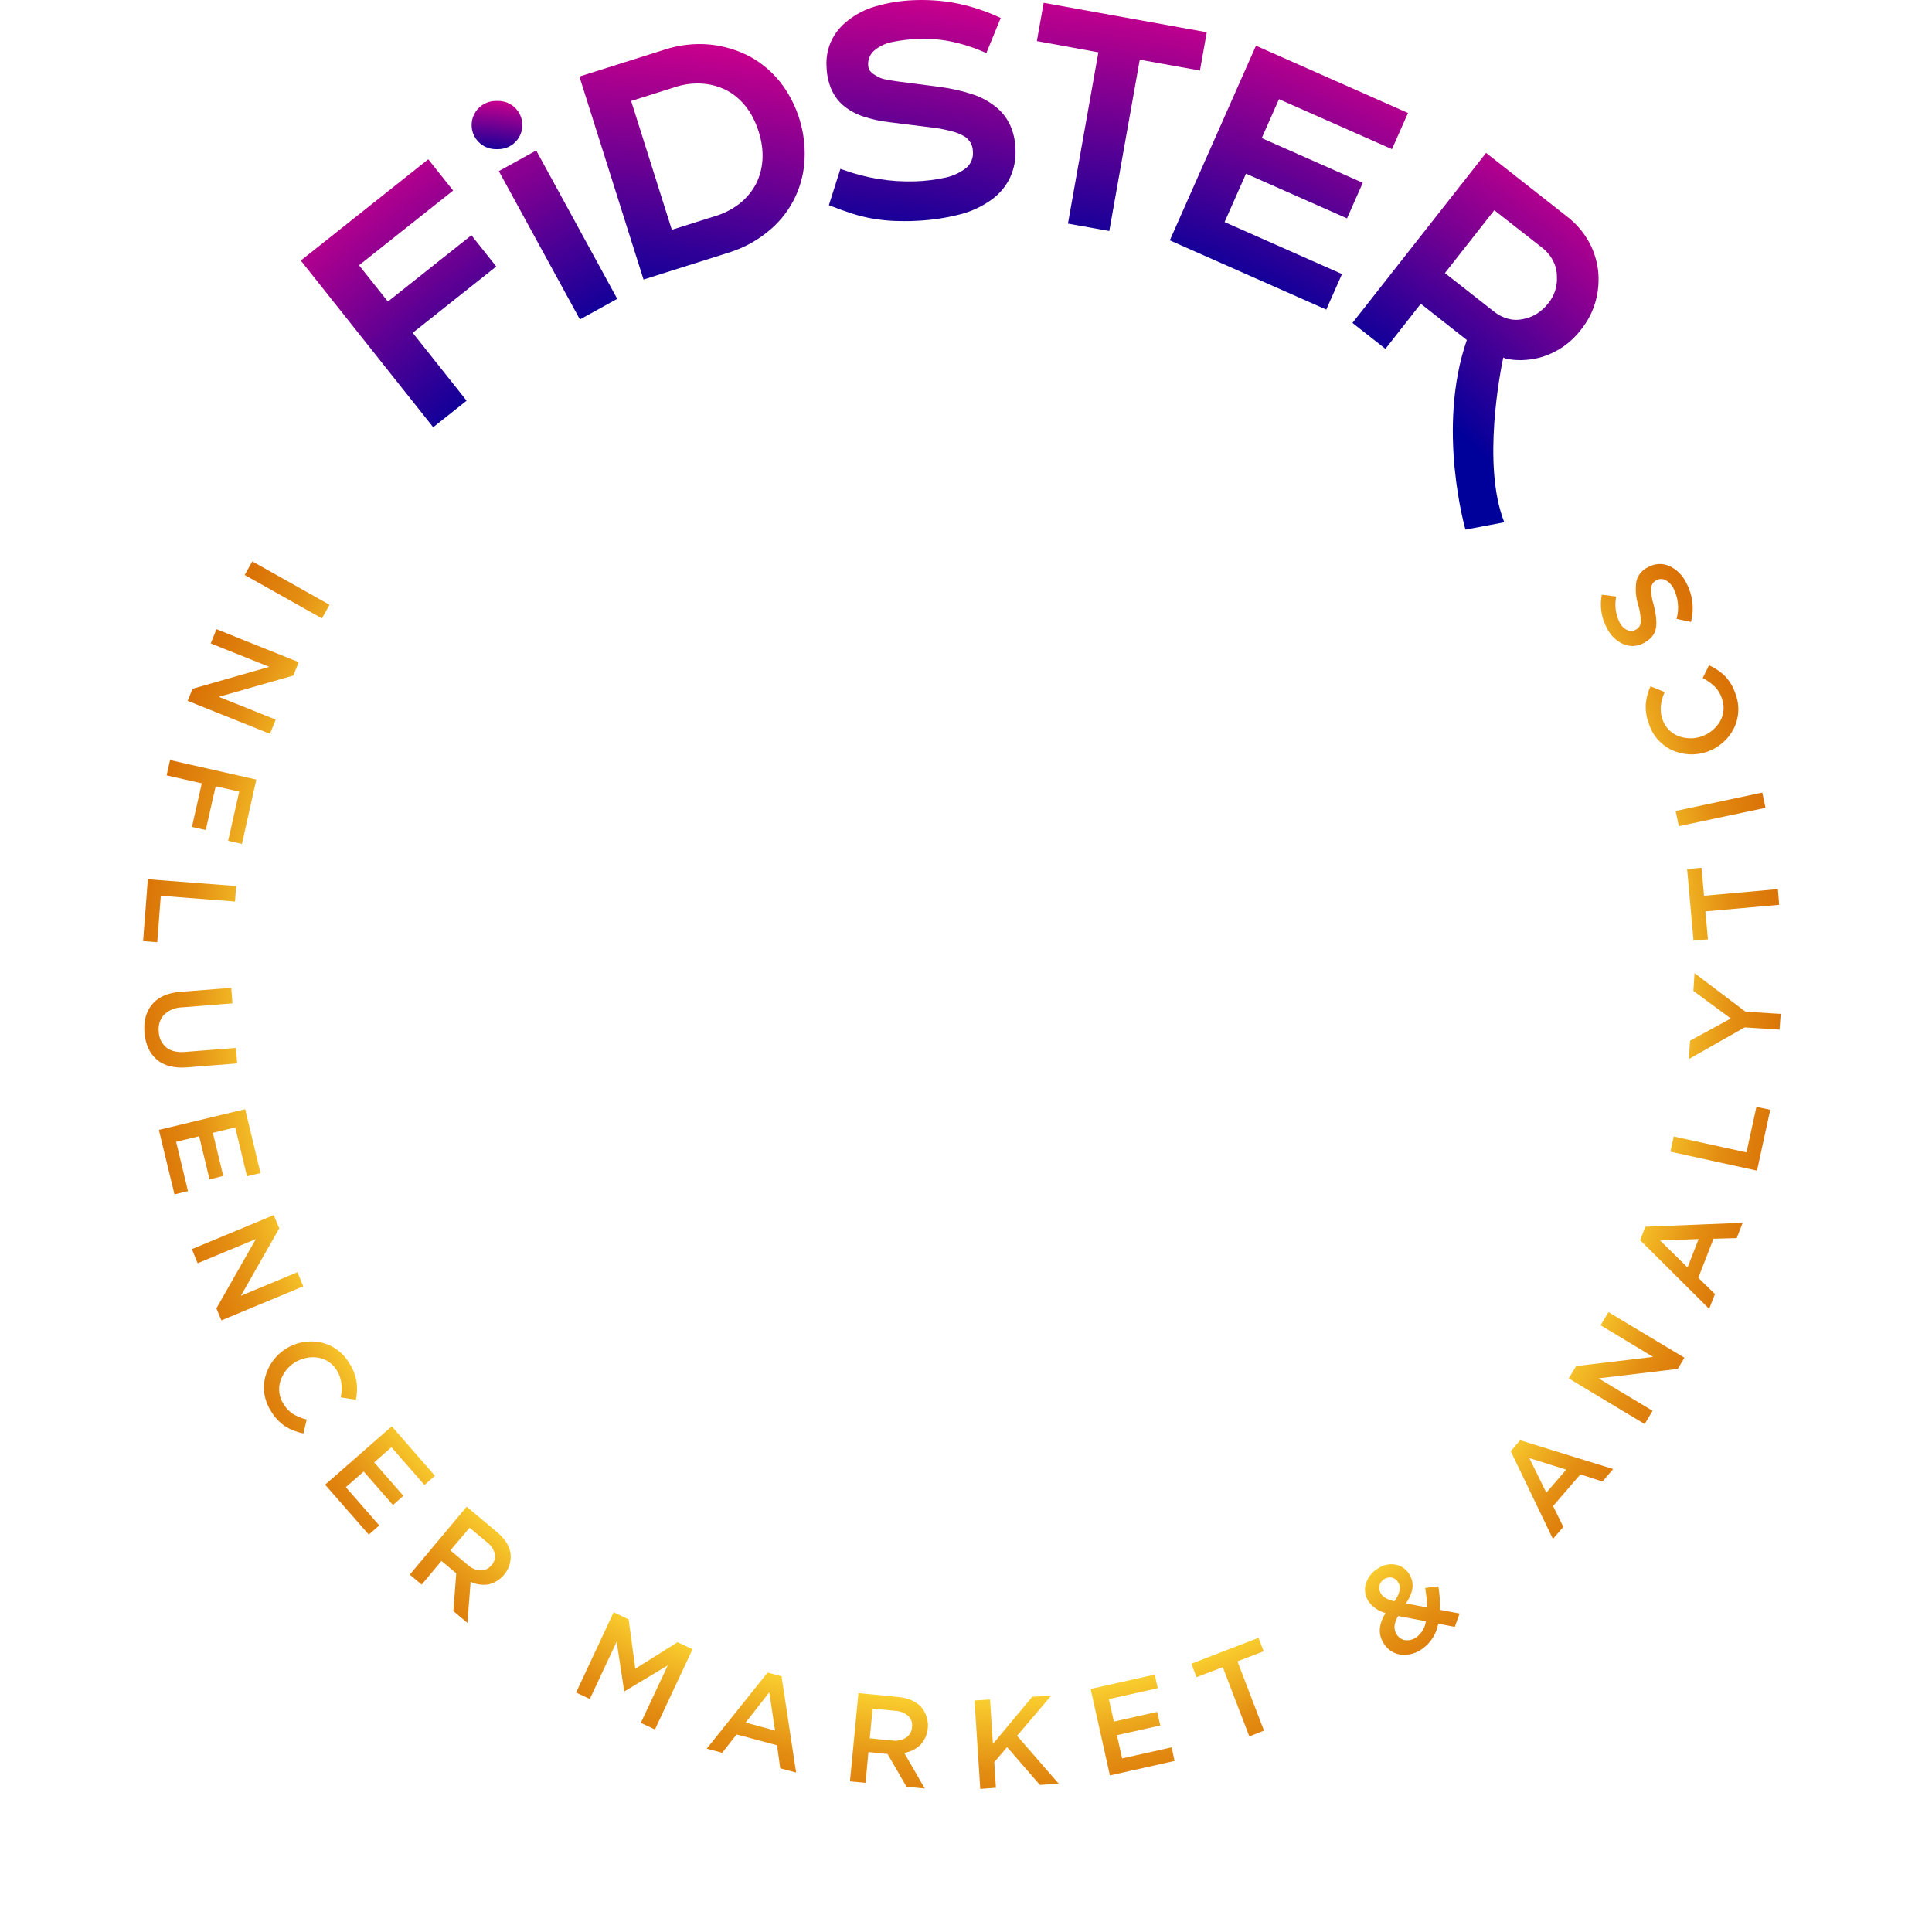 <?xml version="1.0" encoding="UTF-8"?> <svg xmlns="http://www.w3.org/2000/svg" width="108" height="108" viewBox="0 0 108 108" fill="none"> <path d="M57.382 29.317L57.309 29.22H57.297L57.382 29.317Z" fill="url(#paint0_linear_19_4220)"></path> <path d="M14.104 31.382L18.422 33.808L17.996 34.567L13.678 32.141L14.104 31.382Z" fill="url(#paint1_radial_19_4220)"></path> <path d="M12.102 35.172L16.698 37.014L16.397 37.764L12.232 38.952L15.412 40.226L15.09 41.02L10.492 39.177L10.764 38.502L15.051 37.277L11.78 35.966L12.102 35.172Z" fill="url(#paint2_radial_19_4220)"></path> <path d="M9.505 42.487L14.329 43.579L13.525 47.174L12.754 47.001L13.373 44.252L12.056 43.955L11.502 46.399L10.73 46.225L11.28 43.789L9.314 43.344L9.505 42.487Z" fill="url(#paint3_radial_19_4220)"></path> <path d="M8.265 49.151L13.204 49.529L13.136 50.395L8.989 50.074L8.791 52.671L8 52.61L8.265 49.151Z" fill="url(#paint4_radial_19_4220)"></path> <path d="M8.077 57.717C8.026 57.064 8.171 56.536 8.513 56.133C8.855 55.73 9.379 55.5 10.084 55.444L12.927 55.221L12.995 56.088L10.187 56.31C9.808 56.315 9.444 56.462 9.169 56.723C9.054 56.85 8.969 57 8.918 57.163C8.867 57.327 8.852 57.499 8.875 57.668C8.878 57.838 8.918 58.005 8.991 58.157C9.065 58.31 9.17 58.446 9.299 58.554C9.551 58.756 9.901 58.839 10.348 58.802L13.191 58.579L13.258 59.445L10.459 59.666C9.738 59.724 9.172 59.577 8.767 59.231C8.362 58.886 8.129 58.381 8.077 57.717Z" fill="url(#paint5_radial_19_4220)"></path> <path d="M8.881 63.161L13.705 62.004L14.562 65.573L13.807 65.757L13.151 63.023L11.899 63.324L12.48 65.736L11.713 65.929L11.133 63.517L9.846 63.827L10.509 66.585L9.753 66.767L8.881 63.161Z" fill="url(#paint6_radial_19_4220)"></path> <path d="M10.727 69.827L15.301 67.925L15.609 68.669L13.467 72.433L16.629 71.118L16.951 71.909L12.377 73.812L12.097 73.138L14.302 69.264L11.049 70.616L10.727 69.827Z" fill="url(#paint7_radial_19_4220)"></path> <path d="M15.149 78.882C14.966 78.602 14.843 78.288 14.787 77.958C14.732 77.628 14.746 77.291 14.828 76.967C14.999 76.313 15.414 75.75 15.986 75.392C16.559 75.033 17.246 74.906 17.909 75.037C18.243 75.107 18.558 75.246 18.835 75.445C19.112 75.644 19.344 75.899 19.517 76.193C19.725 76.504 19.866 76.855 19.93 77.224C19.978 77.564 19.966 77.909 19.895 78.245L19.052 78.115C19.159 77.521 19.087 77.02 18.835 76.613C18.722 76.424 18.57 76.261 18.388 76.137C18.206 76.012 17.999 75.929 17.782 75.892C17.328 75.824 16.864 75.921 16.476 76.166C16.087 76.411 15.8 76.788 15.666 77.227C15.603 77.438 15.588 77.66 15.62 77.878C15.652 78.096 15.731 78.304 15.852 78.488C15.983 78.71 16.162 78.899 16.376 79.043C16.616 79.183 16.875 79.288 17.145 79.353L16.963 80.128C16.599 80.06 16.251 79.924 15.936 79.729C15.614 79.508 15.346 79.219 15.149 78.882Z" fill="url(#paint8_radial_19_4220)"></path> <path d="M18.174 82.994L21.902 79.732L24.314 82.497L23.727 83.01L21.882 80.9L20.918 81.747L22.551 83.618L21.966 84.13L20.334 82.259L19.332 83.133L21.201 85.272L20.615 85.784L18.174 82.994Z" fill="url(#paint9_radial_19_4220)"></path> <path d="M22.907 88.022L26.087 84.224L27.779 85.642C28.221 86.01 28.474 86.409 28.541 86.837C28.582 87.226 28.48 87.616 28.253 87.934C28.027 88.253 27.693 88.479 27.313 88.569C26.971 88.623 26.62 88.572 26.308 88.424L26.129 90.72L25.343 90.061L25.504 87.947L24.679 87.257L23.571 88.58L22.907 88.022ZM25.177 86.665L26.155 87.483C26.35 87.665 26.603 87.773 26.869 87.787C26.986 87.788 27.102 87.762 27.207 87.711C27.313 87.659 27.405 87.584 27.477 87.491C27.556 87.407 27.614 87.304 27.646 87.192C27.678 87.08 27.683 86.962 27.66 86.848C27.588 86.59 27.432 86.364 27.216 86.205L26.251 85.401L25.177 86.665Z" fill="url(#paint10_radial_19_4220)"></path> <path d="M32.203 94.615L34.303 90.129L35.142 90.523L35.514 93.282L37.873 91.801L38.712 92.193L36.611 96.68L35.823 96.31L37.329 93.094L34.917 94.541L34.892 94.53L34.472 91.77L32.971 94.974L32.203 94.615Z" fill="url(#paint11_radial_19_4220)"></path> <path d="M39.508 97.751L42.909 93.497L43.689 93.705L44.503 99.087L43.615 98.849L43.438 97.562L41.176 96.956L40.372 97.981L39.508 97.751ZM41.679 96.295L43.326 96.737L43.004 94.602L41.679 96.295Z" fill="url(#paint12_radial_19_4220)"></path> <path d="M47.513 99.578L47.987 94.647L50.186 94.859C50.758 94.914 51.192 95.101 51.49 95.416C51.742 95.713 51.878 96.093 51.872 96.483C51.866 96.873 51.718 97.248 51.456 97.537C51.206 97.776 50.888 97.932 50.546 97.986L51.697 99.981L50.676 99.883L49.615 98.047L48.545 97.942L48.385 99.661L47.513 99.578ZM48.619 97.175L49.886 97.297C50.151 97.336 50.421 97.279 50.647 97.136C50.744 97.072 50.825 96.985 50.883 96.883C50.941 96.782 50.975 96.668 50.982 96.551C50.999 96.437 50.99 96.32 50.953 96.21C50.917 96.1 50.855 96 50.773 95.919C50.567 95.745 50.309 95.645 50.039 95.635L48.779 95.514L48.619 97.175Z" fill="url(#paint13_radial_19_4220)"></path> <path d="M54.798 100.001L54.476 95.059L55.344 95.003L55.505 97.487L57.703 94.85L58.769 94.781L56.853 97.032L59.183 99.711L58.129 99.779L56.298 97.664L55.581 98.505L55.672 99.938L54.798 100.001Z" fill="url(#paint14_radial_19_4220)"></path> <path d="M62.045 99.248L60.966 94.414L64.55 93.61L64.719 94.371L61.986 94.98L62.267 96.238L64.69 95.696L64.861 96.456L62.436 96.997L62.727 98.296L65.496 97.677L65.657 98.438L62.045 99.248Z" fill="url(#paint15_radial_19_4220)"></path> <path d="M69.838 97.066L68.353 93.194L66.887 93.755L66.599 93.002L70.351 91.555L70.64 92.309L69.174 92.87L70.658 96.743L69.838 97.066Z" fill="url(#paint16_radial_19_4220)"></path> <path d="M81.324 90.942L80.399 90.765C80.299 91.328 79.983 91.829 79.518 92.163C79.182 92.416 78.764 92.536 78.344 92.5C78.149 92.481 77.962 92.418 77.794 92.316C77.627 92.213 77.486 92.075 77.379 91.91C77.025 91.399 77.049 90.818 77.453 90.169C77.08 90.073 76.75 89.853 76.519 89.543C76.422 89.408 76.356 89.254 76.324 89.091C76.292 88.928 76.296 88.76 76.336 88.599C76.425 88.23 76.656 87.91 76.979 87.71C77.258 87.499 77.609 87.407 77.955 87.453C78.115 87.475 78.269 87.531 78.406 87.617C78.543 87.703 78.66 87.817 78.749 87.951C79.084 88.433 79.03 88.993 78.589 89.632L79.779 89.855C79.768 89.491 79.731 89.127 79.669 88.768L80.407 88.677C80.476 89.111 80.507 89.55 80.501 89.99L81.593 90.196L81.324 90.942ZM77.947 89.509C78.088 89.332 78.188 89.125 78.241 88.905C78.259 88.822 78.258 88.736 78.241 88.653C78.223 88.57 78.188 88.491 78.138 88.422C78.098 88.359 78.045 88.306 77.983 88.264C77.921 88.223 77.85 88.195 77.777 88.183C77.624 88.164 77.47 88.203 77.346 88.292C77.221 88.382 77.134 88.515 77.103 88.665C77.092 88.745 77.096 88.826 77.116 88.904C77.136 88.981 77.172 89.055 77.22 89.119C77.34 89.299 77.581 89.429 77.941 89.509H77.947ZM79.189 91.518C79.471 91.301 79.658 90.983 79.708 90.63L78.159 90.336C77.906 90.741 77.885 91.095 78.097 91.397C78.15 91.478 78.222 91.547 78.305 91.597C78.389 91.647 78.482 91.678 78.579 91.688C78.794 91.708 79.009 91.648 79.182 91.518H79.189Z" fill="url(#paint17_radial_19_4220)"></path> <path d="M86.809 86.026L84.45 81.122L84.976 80.511L90.178 82.119L89.578 82.817L88.345 82.418L86.817 84.187L87.391 85.353L86.809 86.026ZM86.439 83.441L87.552 82.154L85.492 81.511L86.439 83.441Z" fill="url(#paint18_radial_19_4220)"></path> <path d="M91.939 79.606L87.694 77.055L88.108 76.364L92.41 75.852L89.474 74.084L89.914 73.349L94.161 75.899L93.786 76.523L89.359 77.05L92.379 78.864L91.939 79.606Z" fill="url(#paint19_radial_19_4220)"></path> <path d="M95.544 73.167L91.685 69.327L91.977 68.574L97.417 68.354L97.083 69.211L95.787 69.245L94.936 71.429L95.866 72.337L95.544 73.167ZM94.335 70.851L94.954 69.263L92.797 69.341L94.335 70.851Z" fill="url(#paint20_radial_19_4220)"></path> <path d="M98.217 65.439L93.378 64.38L93.563 63.53L97.628 64.419L98.184 61.875L98.958 62.036L98.217 65.439Z" fill="url(#paint21_radial_19_4220)"></path> <path d="M99.477 57.556L97.528 57.431L94.409 59.199L94.475 58.175L96.752 56.932L94.661 55.393L94.725 54.398L97.572 56.553L99.542 56.678L99.477 57.556Z" fill="url(#paint22_radial_19_4220)"></path> <path d="M99.455 50.58L95.332 50.947L95.473 52.511L94.669 52.584L94.311 48.58L95.115 48.509L95.256 50.072L99.386 49.702L99.455 50.58Z" fill="url(#paint23_radial_19_4220)"></path> <path d="M98.693 45.158L93.848 46.184L93.668 45.333L98.513 44.305L98.693 45.158Z" fill="url(#paint24_radial_19_4220)"></path> <path d="M97.022 38.806C97.139 39.119 97.189 39.453 97.17 39.787C97.151 40.121 97.063 40.447 96.911 40.745C96.598 41.345 96.068 41.803 95.429 42.025C94.79 42.246 94.09 42.216 93.473 41.938C93.164 41.795 92.889 41.588 92.665 41.332C92.44 41.076 92.272 40.776 92.17 40.451C92.037 40.101 91.979 39.727 92 39.353C92.03 39.011 92.119 38.677 92.264 38.365L93.055 38.687C92.811 39.24 92.769 39.744 92.928 40.199C92.995 40.409 93.107 40.602 93.256 40.764C93.406 40.926 93.589 41.054 93.793 41.138C94.22 41.306 94.693 41.316 95.126 41.165C95.56 41.014 95.925 40.713 96.155 40.316C96.263 40.124 96.328 39.911 96.346 39.691C96.363 39.471 96.333 39.251 96.256 39.044C96.177 38.797 96.042 38.573 95.861 38.388C95.66 38.194 95.431 38.031 95.182 37.905L95.534 37.191C95.874 37.339 96.184 37.55 96.446 37.812C96.709 38.097 96.905 38.436 97.022 38.806V38.806Z" fill="url(#paint25_radial_19_4220)"></path> <path d="M94.257 32.57C94.623 33.242 94.718 34.027 94.525 34.767L93.721 34.594C93.877 34.033 93.819 33.434 93.56 32.913C93.463 32.708 93.304 32.539 93.106 32.43C93.025 32.388 92.936 32.367 92.845 32.368C92.754 32.37 92.665 32.394 92.585 32.438C92.508 32.477 92.441 32.535 92.392 32.606C92.342 32.677 92.311 32.759 92.301 32.845C92.29 33.163 92.335 33.481 92.434 33.784C92.582 34.356 92.625 34.807 92.563 35.138C92.5 35.469 92.276 35.733 91.894 35.942C91.722 36.04 91.53 36.097 91.332 36.109C91.135 36.121 90.937 36.087 90.755 36.01C90.35 35.835 90.022 35.52 89.832 35.122C89.518 34.549 89.415 33.883 89.541 33.242L90.345 33.347C90.249 33.829 90.312 34.33 90.525 34.773C90.613 34.964 90.764 35.12 90.951 35.215C91.027 35.252 91.11 35.27 91.194 35.268C91.278 35.266 91.36 35.244 91.434 35.204C91.514 35.165 91.583 35.106 91.633 35.033C91.684 34.959 91.713 34.873 91.72 34.784C91.721 34.451 91.671 34.12 91.572 33.802C91.439 33.377 91.406 32.926 91.476 32.486C91.518 32.317 91.598 32.159 91.709 32.025C91.82 31.89 91.96 31.783 92.119 31.71C92.297 31.605 92.496 31.544 92.702 31.53C92.908 31.517 93.114 31.553 93.304 31.634C93.721 31.825 94.059 32.156 94.257 32.57V32.57Z" fill="url(#paint26_radial_19_4220)"></path> <path d="M26.353 13.15L21.683 16.858L20.07 14.828L25.33 10.652L23.941 8.904L16.814 14.565L24.216 23.883L26.084 22.399L23.071 18.606L27.74 14.898L26.353 13.15Z" fill="url(#paint27_radial_19_4220)"></path> <path d="M27.885 9.565L32.417 17.858L34.505 16.705L29.974 8.412L27.885 9.565Z" fill="url(#paint28_radial_19_4220)"></path> <path d="M43.605 4.577C43.148 4.005 42.583 3.528 41.943 3.173C41.237 2.799 40.464 2.566 39.669 2.488C38.816 2.412 37.956 2.51 37.143 2.777L32.389 4.278L35.974 15.626L40.727 14.124C41.503 13.886 42.227 13.504 42.862 12.998C43.468 12.527 43.967 11.935 44.33 11.259C44.692 10.583 44.909 9.839 44.966 9.075C45.085 7.457 44.6 5.853 43.605 4.572V4.577ZM42.266 10.271C42.048 10.683 41.75 11.048 41.39 11.344C40.975 11.675 40.5 11.925 39.991 12.077L37.556 12.845L35.282 5.645L37.715 4.876C38.225 4.704 38.765 4.636 39.302 4.677C39.768 4.715 40.221 4.844 40.637 5.058C41.473 5.514 42.067 6.285 42.406 7.344C42.745 8.404 42.697 9.403 42.266 10.271Z" fill="url(#paint29_radial_19_4220)"></path> <path d="M56.465 6.991C56.302 6.642 56.071 6.329 55.785 6.071C55.343 5.69 54.826 5.407 54.267 5.239C53.694 5.059 53.106 4.931 52.511 4.855L50.145 4.548C49.946 4.521 49.726 4.482 49.493 4.437C49.291 4.4 49.099 4.321 48.93 4.204C48.816 4.143 48.716 4.061 48.634 3.963C48.568 3.868 48.532 3.756 48.531 3.641C48.519 3.472 48.55 3.302 48.623 3.149C48.695 2.995 48.806 2.863 48.944 2.765C49.231 2.545 49.567 2.399 49.923 2.338C50.362 2.252 50.807 2.198 51.253 2.178C51.864 2.148 52.476 2.19 53.077 2.303C53.733 2.433 54.374 2.634 54.987 2.901L55.137 2.967L55.941 1.001L55.796 0.938C54.998 0.574 54.158 0.309 53.296 0.15C52.545 0.022 51.782 -0.024 51.022 0.012C50.321 0.042 49.626 0.156 48.952 0.351C48.364 0.517 47.817 0.803 47.344 1.19C46.98 1.478 46.685 1.844 46.481 2.261C46.263 2.728 46.168 3.242 46.206 3.755C46.218 4.168 46.304 4.575 46.46 4.958C46.597 5.281 46.798 5.573 47.05 5.817C47.391 6.122 47.791 6.354 48.225 6.499C48.707 6.662 49.206 6.773 49.711 6.83L52.284 7.151C52.599 7.195 52.911 7.259 53.218 7.341C53.469 7.405 53.709 7.504 53.932 7.634C54.061 7.726 54.17 7.842 54.254 7.976C54.337 8.124 54.382 8.29 54.384 8.459C54.402 8.628 54.38 8.799 54.318 8.958C54.256 9.116 54.158 9.258 54.031 9.371C53.696 9.638 53.305 9.826 52.887 9.92C52.322 10.045 51.748 10.118 51.17 10.138C49.798 10.181 48.43 9.963 47.14 9.494L46.979 9.44L46.336 11.467L46.476 11.524C46.88 11.684 47.28 11.823 47.647 11.942C48.019 12.06 48.398 12.153 48.783 12.22C49.175 12.287 49.571 12.33 49.969 12.349C50.144 12.349 50.329 12.36 50.523 12.36C50.774 12.36 51.039 12.36 51.318 12.339C52.085 12.301 52.848 12.188 53.593 12.001C54.278 11.839 54.923 11.538 55.487 11.117C55.897 10.81 56.228 10.41 56.452 9.949C56.699 9.425 56.805 8.846 56.761 8.269C56.747 7.828 56.646 7.393 56.465 6.991V6.991Z" fill="url(#paint30_radial_19_4220)"></path> <path d="M67.459 1.802L58.342 0.156L57.961 2.297L61.4 2.924L59.699 12.5L62.01 12.912L63.713 3.336L67.078 3.942L67.459 1.802Z" fill="url(#paint31_radial_19_4220)"></path> <path d="M69.653 9.708L75.299 12.207L76.18 10.218L70.532 7.719L71.496 5.543L77.812 8.338L78.708 6.315L70.209 2.554L65.393 13.436L74.139 17.306L75.019 15.319L68.455 12.413L69.653 9.708Z" fill="url(#paint32_radial_19_4220)"></path> <path d="M29.201 6.991C29.201 6.633 29.059 6.29 28.806 6.038C28.553 5.785 28.21 5.643 27.853 5.643H27.712C27.354 5.643 27.011 5.785 26.759 6.038C26.506 6.29 26.364 6.633 26.364 6.991V6.991C26.364 7.348 26.507 7.69 26.759 7.942C27.012 8.195 27.354 8.337 27.712 8.337H27.853C28.21 8.337 28.553 8.195 28.805 7.942C29.058 7.69 29.2 7.348 29.201 6.991V6.991Z" fill="url(#paint33_radial_19_4220)"></path> <path d="M89.335 15.124C89.266 14.542 89.081 13.979 88.792 13.469C88.495 12.95 88.1 12.494 87.627 12.127L83.072 8.547L75.603 18.052L77.447 19.5L79.423 16.981L81.996 19.006C80.282 23.944 81.919 29.605 81.919 29.605L84.09 29.195C82.821 25.994 83.89 20.661 84.034 19.985L84.154 20.043C84.446 20.108 84.745 20.138 85.043 20.131C85.385 20.125 85.724 20.079 86.055 19.995C86.985 19.743 87.805 19.188 88.385 18.419C88.766 17.945 89.046 17.398 89.205 16.811C89.35 16.261 89.395 15.69 89.335 15.124V15.124ZM86.534 16.972C86.358 17.196 86.145 17.388 85.904 17.541C85.663 17.693 85.395 17.795 85.114 17.842C84.849 17.9 84.572 17.893 84.31 17.821C84.021 17.743 83.751 17.607 83.517 17.42L80.772 15.264L83.532 11.752L86.201 13.842C86.459 14.041 86.67 14.294 86.819 14.584C86.96 14.854 87.033 15.154 87.031 15.459C87.066 16.008 86.888 16.55 86.534 16.972Z" fill="url(#paint34_radial_19_4220)"></path> <defs> <linearGradient id="paint0_linear_19_4220" x1="59.9" y1="27.923" x2="21.309" y2="48.252" gradientUnits="userSpaceOnUse"> <stop stop-color="#000003" stop-opacity="0"></stop> <stop offset="1"></stop> </linearGradient> <radialGradient id="paint1_radial_19_4220" cx="0" cy="0" r="1" gradientUnits="userSpaceOnUse" gradientTransform="translate(53.727 55.758) scale(49.724 49.724)"> <stop offset="0.77" stop-color="#FFDE36"></stop> <stop offset="0.78" stop-color="#FCD632"></stop> <stop offset="0.83" stop-color="#EEAD20"></stop> <stop offset="0.87" stop-color="#E38D12"></stop> <stop offset="0.92" stop-color="#DB7608"></stop> <stop offset="0.96" stop-color="#D76802"></stop> <stop offset="1" stop-color="#D56300"></stop> </radialGradient> <radialGradient id="paint2_radial_19_4220" cx="0" cy="0" r="1" gradientUnits="userSpaceOnUse" gradientTransform="translate(53.727 55.758) scale(49.724 49.724)"> <stop offset="0.77" stop-color="#FFDE36"></stop> <stop offset="0.78" stop-color="#FCD632"></stop> <stop offset="0.83" stop-color="#EEAD20"></stop> <stop offset="0.87" stop-color="#E38D12"></stop> <stop offset="0.92" stop-color="#DB7608"></stop> <stop offset="0.96" stop-color="#D76802"></stop> <stop offset="1" stop-color="#D56300"></stop> </radialGradient> <radialGradient id="paint3_radial_19_4220" cx="0" cy="0" r="1" gradientUnits="userSpaceOnUse" gradientTransform="translate(53.727 55.758) scale(49.724 49.724)"> <stop offset="0.77" stop-color="#FFDE36"></stop> <stop offset="0.78" stop-color="#FCD632"></stop> <stop offset="0.83" stop-color="#EEAD20"></stop> <stop offset="0.87" stop-color="#E38D12"></stop> <stop offset="0.92" stop-color="#DB7608"></stop> <stop offset="0.96" stop-color="#D76802"></stop> <stop offset="1" stop-color="#D56300"></stop> </radialGradient> <radialGradient id="paint4_radial_19_4220" cx="0" cy="0" r="1" gradientUnits="userSpaceOnUse" gradientTransform="translate(53.727 55.758) scale(49.724 49.724)"> <stop offset="0.77" stop-color="#FFDE36"></stop> <stop offset="0.78" stop-color="#FCD632"></stop> <stop offset="0.83" stop-color="#EEAD20"></stop> <stop offset="0.87" stop-color="#E38D12"></stop> <stop offset="0.92" stop-color="#DB7608"></stop> <stop offset="0.96" stop-color="#D76802"></stop> <stop offset="1" stop-color="#D56300"></stop> </radialGradient> <radialGradient id="paint5_radial_19_4220" cx="0" cy="0" r="1" gradientUnits="userSpaceOnUse" gradientTransform="translate(53.727 55.758) scale(49.724 49.724)"> <stop offset="0.77" stop-color="#FFDE36"></stop> <stop offset="0.78" stop-color="#FCD632"></stop> <stop offset="0.83" stop-color="#EEAD20"></stop> <stop offset="0.87" stop-color="#E38D12"></stop> <stop offset="0.92" stop-color="#DB7608"></stop> <stop offset="0.96" stop-color="#D76802"></stop> <stop offset="1" stop-color="#D56300"></stop> </radialGradient> <radialGradient id="paint6_radial_19_4220" cx="0" cy="0" r="1" gradientUnits="userSpaceOnUse" gradientTransform="translate(53.727 55.758) scale(49.724 49.724)"> <stop offset="0.77" stop-color="#FFDE36"></stop> <stop offset="0.78" stop-color="#FCD632"></stop> <stop offset="0.83" stop-color="#EEAD20"></stop> <stop offset="0.87" stop-color="#E38D12"></stop> <stop offset="0.92" stop-color="#DB7608"></stop> <stop offset="0.96" stop-color="#D76802"></stop> <stop offset="1" stop-color="#D56300"></stop> </radialGradient> <radialGradient id="paint7_radial_19_4220" cx="0" cy="0" r="1" gradientUnits="userSpaceOnUse" gradientTransform="translate(53.727 55.758) scale(49.724 49.724)"> <stop offset="0.77" stop-color="#FFDE36"></stop> <stop offset="0.78" stop-color="#FCD632"></stop> <stop offset="0.83" stop-color="#EEAD20"></stop> <stop offset="0.87" stop-color="#E38D12"></stop> <stop offset="0.92" stop-color="#DB7608"></stop> <stop offset="0.96" stop-color="#D76802"></stop> <stop offset="1" stop-color="#D56300"></stop> </radialGradient> <radialGradient id="paint8_radial_19_4220" cx="0" cy="0" r="1" gradientUnits="userSpaceOnUse" gradientTransform="translate(53.727 55.758) scale(49.724 49.724)"> <stop offset="0.77" stop-color="#FFDE36"></stop> <stop offset="0.78" stop-color="#FCD632"></stop> <stop offset="0.83" stop-color="#EEAD20"></stop> <stop offset="0.87" stop-color="#E38D12"></stop> <stop offset="0.92" stop-color="#DB7608"></stop> <stop offset="0.96" stop-color="#D76802"></stop> <stop offset="1" stop-color="#D56300"></stop> </radialGradient> <radialGradient id="paint9_radial_19_4220" cx="0" cy="0" r="1" gradientUnits="userSpaceOnUse" gradientTransform="translate(53.727 55.758) scale(49.724 49.724)"> <stop offset="0.77" stop-color="#FFDE36"></stop> <stop offset="0.78" stop-color="#FCD632"></stop> <stop offset="0.83" stop-color="#EEAD20"></stop> <stop offset="0.87" stop-color="#E38D12"></stop> <stop offset="0.92" stop-color="#DB7608"></stop> <stop offset="0.96" stop-color="#D76802"></stop> <stop offset="1" stop-color="#D56300"></stop> </radialGradient> <radialGradient id="paint10_radial_19_4220" cx="0" cy="0" r="1" gradientUnits="userSpaceOnUse" gradientTransform="translate(53.727 55.758) scale(49.724 49.724)"> <stop offset="0.77" stop-color="#FFDE36"></stop> <stop offset="0.78" stop-color="#FCD632"></stop> <stop offset="0.83" stop-color="#EEAD20"></stop> <stop offset="0.87" stop-color="#E38D12"></stop> <stop offset="0.92" stop-color="#DB7608"></stop> <stop offset="0.96" stop-color="#D76802"></stop> <stop offset="1" stop-color="#D56300"></stop> </radialGradient> <radialGradient id="paint11_radial_19_4220" cx="0" cy="0" r="1" gradientUnits="userSpaceOnUse" gradientTransform="translate(53.727 55.758) scale(49.724 49.724)"> <stop offset="0.77" stop-color="#FFDE36"></stop> <stop offset="0.78" stop-color="#FCD632"></stop> <stop offset="0.83" stop-color="#EEAD20"></stop> <stop offset="0.87" stop-color="#E38D12"></stop> <stop offset="0.92" stop-color="#DB7608"></stop> <stop offset="0.96" stop-color="#D76802"></stop> <stop offset="1" stop-color="#D56300"></stop> </radialGradient> <radialGradient id="paint12_radial_19_4220" cx="0" cy="0" r="1" gradientUnits="userSpaceOnUse" gradientTransform="translate(53.727 55.758) scale(49.724 49.724)"> <stop offset="0.77" stop-color="#FFDE36"></stop> <stop offset="0.78" stop-color="#FCD632"></stop> <stop offset="0.83" stop-color="#EEAD20"></stop> <stop offset="0.87" stop-color="#E38D12"></stop> <stop offset="0.92" stop-color="#DB7608"></stop> <stop offset="0.96" stop-color="#D76802"></stop> <stop offset="1" stop-color="#D56300"></stop> </radialGradient> <radialGradient id="paint13_radial_19_4220" cx="0" cy="0" r="1" gradientUnits="userSpaceOnUse" gradientTransform="translate(53.727 55.758) scale(49.724 49.724)"> <stop offset="0.77" stop-color="#FFDE36"></stop> <stop offset="0.78" stop-color="#FCD632"></stop> <stop offset="0.83" stop-color="#EEAD20"></stop> <stop offset="0.87" stop-color="#E38D12"></stop> <stop offset="0.92" stop-color="#DB7608"></stop> <stop offset="0.96" stop-color="#D76802"></stop> <stop offset="1" stop-color="#D56300"></stop> </radialGradient> <radialGradient id="paint14_radial_19_4220" cx="0" cy="0" r="1" gradientUnits="userSpaceOnUse" gradientTransform="translate(53.727 55.758) scale(49.724 49.724)"> <stop offset="0.77" stop-color="#FFDE36"></stop> <stop offset="0.78" stop-color="#FCD632"></stop> <stop offset="0.83" stop-color="#EEAD20"></stop> <stop offset="0.87" stop-color="#E38D12"></stop> <stop offset="0.92" stop-color="#DB7608"></stop> <stop offset="0.96" stop-color="#D76802"></stop> <stop offset="1" stop-color="#D56300"></stop> </radialGradient> <radialGradient id="paint15_radial_19_4220" cx="0" cy="0" r="1" gradientUnits="userSpaceOnUse" gradientTransform="translate(53.727 55.758) scale(49.724 49.724)"> <stop offset="0.77" stop-color="#FFDE36"></stop> <stop offset="0.78" stop-color="#FCD632"></stop> <stop offset="0.83" stop-color="#EEAD20"></stop> <stop offset="0.87" stop-color="#E38D12"></stop> <stop offset="0.92" stop-color="#DB7608"></stop> <stop offset="0.96" stop-color="#D76802"></stop> <stop offset="1" stop-color="#D56300"></stop> </radialGradient> <radialGradient id="paint16_radial_19_4220" cx="0" cy="0" r="1" gradientUnits="userSpaceOnUse" gradientTransform="translate(53.727 55.758) scale(49.724 49.724)"> <stop offset="0.77" stop-color="#FFDE36"></stop> <stop offset="0.78" stop-color="#FCD632"></stop> <stop offset="0.83" stop-color="#EEAD20"></stop> <stop offset="0.87" stop-color="#E38D12"></stop> <stop offset="0.92" stop-color="#DB7608"></stop> <stop offset="0.96" stop-color="#D76802"></stop> <stop offset="1" stop-color="#D56300"></stop> </radialGradient> <radialGradient id="paint17_radial_19_4220" cx="0" cy="0" r="1" gradientUnits="userSpaceOnUse" gradientTransform="translate(53.727 55.758) scale(49.724 49.724)"> <stop offset="0.77" stop-color="#FFDE36"></stop> <stop offset="0.78" stop-color="#FCD632"></stop> <stop offset="0.83" stop-color="#EEAD20"></stop> <stop offset="0.87" stop-color="#E38D12"></stop> <stop offset="0.92" stop-color="#DB7608"></stop> <stop offset="0.96" stop-color="#D76802"></stop> <stop offset="1" stop-color="#D56300"></stop> </radialGradient> <radialGradient id="paint18_radial_19_4220" cx="0" cy="0" r="1" gradientUnits="userSpaceOnUse" gradientTransform="translate(53.727 55.758) scale(49.724 49.724)"> <stop offset="0.77" stop-color="#FFDE36"></stop> <stop offset="0.78" stop-color="#FCD632"></stop> <stop offset="0.83" stop-color="#EEAD20"></stop> <stop offset="0.87" stop-color="#E38D12"></stop> <stop offset="0.92" stop-color="#DB7608"></stop> <stop offset="0.96" stop-color="#D76802"></stop> <stop offset="1" stop-color="#D56300"></stop> </radialGradient> <radialGradient id="paint19_radial_19_4220" cx="0" cy="0" r="1" gradientUnits="userSpaceOnUse" gradientTransform="translate(53.727 55.758) scale(49.724 49.724)"> <stop offset="0.77" stop-color="#FFDE36"></stop> <stop offset="0.78" stop-color="#FCD632"></stop> <stop offset="0.83" stop-color="#EEAD20"></stop> <stop offset="0.87" stop-color="#E38D12"></stop> <stop offset="0.92" stop-color="#DB7608"></stop> <stop offset="0.96" stop-color="#D76802"></stop> <stop offset="1" stop-color="#D56300"></stop> </radialGradient> <radialGradient id="paint20_radial_19_4220" cx="0" cy="0" r="1" gradientUnits="userSpaceOnUse" gradientTransform="translate(53.727 55.758) scale(49.724 49.724)"> <stop offset="0.77" stop-color="#FFDE36"></stop> <stop offset="0.78" stop-color="#FCD632"></stop> <stop offset="0.83" stop-color="#EEAD20"></stop> <stop offset="0.87" stop-color="#E38D12"></stop> <stop offset="0.92" stop-color="#DB7608"></stop> <stop offset="0.96" stop-color="#D76802"></stop> <stop offset="1" stop-color="#D56300"></stop> </radialGradient> <radialGradient id="paint21_radial_19_4220" cx="0" cy="0" r="1" gradientUnits="userSpaceOnUse" gradientTransform="translate(53.727 55.758) scale(49.724 49.724)"> <stop offset="0.77" stop-color="#FFDE36"></stop> <stop offset="0.78" stop-color="#FCD632"></stop> <stop offset="0.83" stop-color="#EEAD20"></stop> <stop offset="0.87" stop-color="#E38D12"></stop> <stop offset="0.92" stop-color="#DB7608"></stop> <stop offset="0.96" stop-color="#D76802"></stop> <stop offset="1" stop-color="#D56300"></stop> </radialGradient> <radialGradient id="paint22_radial_19_4220" cx="0" cy="0" r="1" gradientUnits="userSpaceOnUse" gradientTransform="translate(53.727 55.758) scale(49.724 49.724)"> <stop offset="0.77" stop-color="#FFDE36"></stop> <stop offset="0.78" stop-color="#FCD632"></stop> <stop offset="0.83" stop-color="#EEAD20"></stop> <stop offset="0.87" stop-color="#E38D12"></stop> <stop offset="0.92" stop-color="#DB7608"></stop> <stop offset="0.96" stop-color="#D76802"></stop> <stop offset="1" stop-color="#D56300"></stop> </radialGradient> <radialGradient id="paint23_radial_19_4220" cx="0" cy="0" r="1" gradientUnits="userSpaceOnUse" gradientTransform="translate(53.727 55.758) scale(49.724 49.724)"> <stop offset="0.77" stop-color="#FFDE36"></stop> <stop offset="0.78" stop-color="#FCD632"></stop> <stop offset="0.83" stop-color="#EEAD20"></stop> <stop offset="0.87" stop-color="#E38D12"></stop> <stop offset="0.92" stop-color="#DB7608"></stop> <stop offset="0.96" stop-color="#D76802"></stop> <stop offset="1" stop-color="#D56300"></stop> </radialGradient> <radialGradient id="paint24_radial_19_4220" cx="0" cy="0" r="1" gradientUnits="userSpaceOnUse" gradientTransform="translate(53.727 55.758) scale(49.724 49.724)"> <stop offset="0.77" stop-color="#FFDE36"></stop> <stop offset="0.78" stop-color="#FCD632"></stop> <stop offset="0.83" stop-color="#EEAD20"></stop> <stop offset="0.87" stop-color="#E38D12"></stop> <stop offset="0.92" stop-color="#DB7608"></stop> <stop offset="0.96" stop-color="#D76802"></stop> <stop offset="1" stop-color="#D56300"></stop> </radialGradient> <radialGradient id="paint25_radial_19_4220" cx="0" cy="0" r="1" gradientUnits="userSpaceOnUse" gradientTransform="translate(53.727 55.758) scale(49.724 49.724)"> <stop offset="0.77" stop-color="#FFDE36"></stop> <stop offset="0.78" stop-color="#FCD632"></stop> <stop offset="0.83" stop-color="#EEAD20"></stop> <stop offset="0.87" stop-color="#E38D12"></stop> <stop offset="0.92" stop-color="#DB7608"></stop> <stop offset="0.96" stop-color="#D76802"></stop> <stop offset="1" stop-color="#D56300"></stop> </radialGradient> <radialGradient id="paint26_radial_19_4220" cx="0" cy="0" r="1" gradientUnits="userSpaceOnUse" gradientTransform="translate(53.727 55.758) scale(49.724 49.724)"> <stop offset="0.77" stop-color="#FFDE36"></stop> <stop offset="0.78" stop-color="#FCD632"></stop> <stop offset="0.83" stop-color="#EEAD20"></stop> <stop offset="0.87" stop-color="#E38D12"></stop> <stop offset="0.92" stop-color="#DB7608"></stop> <stop offset="0.96" stop-color="#D76802"></stop> <stop offset="1" stop-color="#D56300"></stop> </radialGradient> <radialGradient id="paint27_radial_19_4220" cx="0" cy="0" r="1" gradientUnits="userSpaceOnUse" gradientTransform="translate(53.842 55.408) scale(76.066 76.066)"> <stop offset="0.55" stop-color="#00009A"></stop> <stop offset="0.8" stop-color="#FF0089"></stop> </radialGradient> <radialGradient id="paint28_radial_19_4220" cx="0" cy="0" r="1" gradientUnits="userSpaceOnUse" gradientTransform="translate(53.842 55.407) scale(76.066 76.066)"> <stop offset="0.55" stop-color="#00009A"></stop> <stop offset="0.8" stop-color="#FF0089"></stop> </radialGradient> <radialGradient id="paint29_radial_19_4220" cx="0" cy="0" r="1" gradientUnits="userSpaceOnUse" gradientTransform="translate(28.251 59.056) scale(98.444 76.621)"> <stop offset="0.55" stop-color="#00009A"></stop> <stop offset="0.8" stop-color="#FF0089"></stop> </radialGradient> <radialGradient id="paint30_radial_19_4220" cx="0" cy="0" r="1" gradientUnits="userSpaceOnUse" gradientTransform="translate(42.723 53.14) scale(82.644 71.947)"> <stop offset="0.55" stop-color="#00009A"></stop> <stop offset="0.8" stop-color="#FF0089"></stop> </radialGradient> <radialGradient id="paint31_radial_19_4220" cx="0" cy="0" r="1" gradientUnits="userSpaceOnUse" gradientTransform="translate(54.839 54.996) scale(74.247 74.247)"> <stop offset="0.55" stop-color="#00009A"></stop> <stop offset="0.8" stop-color="#FF0089"></stop> </radialGradient> <radialGradient id="paint32_radial_19_4220" cx="0" cy="0" r="1" gradientUnits="userSpaceOnUse" gradientTransform="translate(53.124 55.271) scale(76.066 76.066)"> <stop offset="0.55" stop-color="#00009A"></stop> <stop offset="0.8" stop-color="#FF0089"></stop> </radialGradient> <radialGradient id="paint33_radial_19_4220" cx="0" cy="0" r="1" gradientUnits="userSpaceOnUse" gradientTransform="translate(25.432 17.224) scale(22.172 15.679)"> <stop offset="0.55" stop-color="#00009A"></stop> <stop offset="0.8" stop-color="#FF0089"></stop> </radialGradient> <radialGradient id="paint34_radial_19_4220" cx="0" cy="0" r="1" gradientUnits="userSpaceOnUse" gradientTransform="translate(53.551 55.407) scale(76.066 76.066)"> <stop offset="0.55" stop-color="#00009A"></stop> <stop offset="0.8" stop-color="#FF0089"></stop> </radialGradient> </defs> </svg> 